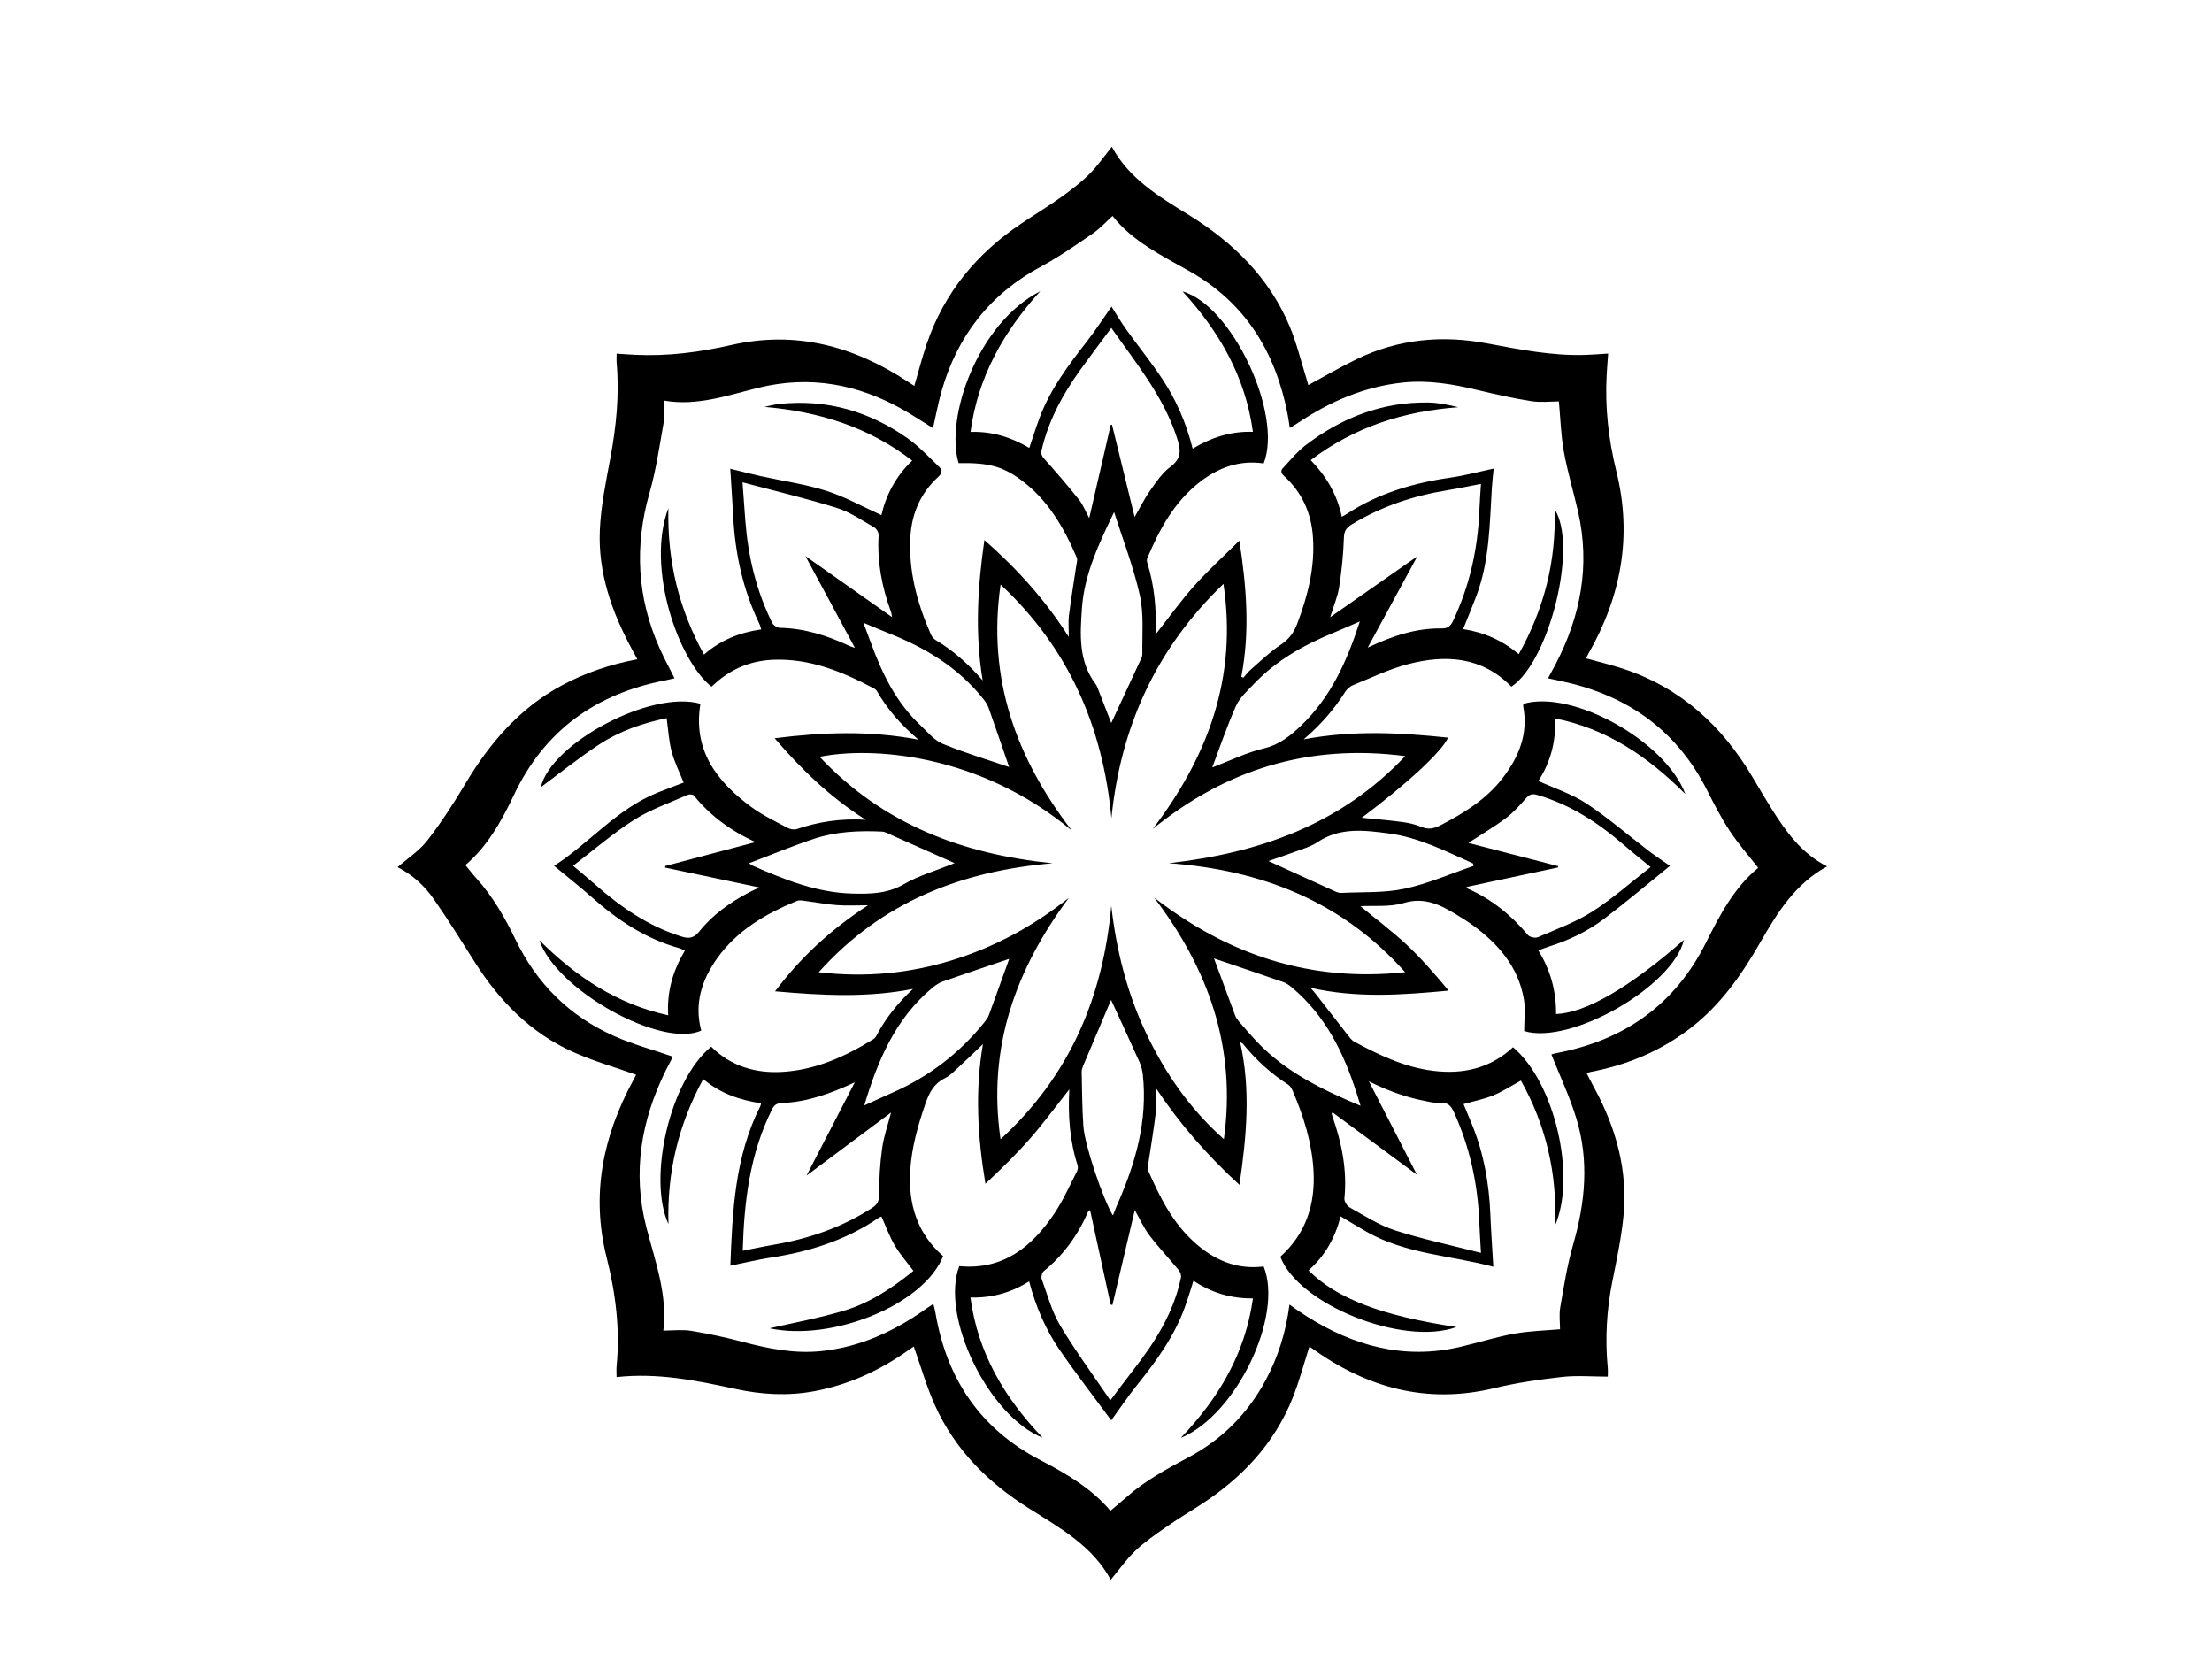 <?xml version="1.0" encoding="UTF-8"?><svg id="a" xmlns="http://www.w3.org/2000/svg" viewBox="0 0 800 600.7"><path d="M581.48,497.81c-5.6,0-11.12-.49-16.51,.11-8.24,.92-16.51,2.12-24.56,4.06-24.59,5.91-46.34-.21-66.32-14.69-.22-.16-.49-.22-.56-.25-1.97,6.12-3.6,12.33-5.94,18.25-6.73,16.99-18.75,29.51-33.96,39.22-4.06,2.59-8.19,5.09-12.14,7.86-3.79,2.65-7.64,5.31-10.97,8.49-3.23,3.08-5.82,6.82-8.81,10.42-6.48-12.15-18.24-18.69-29.5-25.78-14.83-9.33-26.87-21.26-34.1-37.39-3.03-6.75-5.06-13.95-7.63-21.19-.55,.38-1.51,1.03-2.46,1.69-10.18,7.13-21.24,12.18-33.54,14.47-9.57,1.78-19.06,1.23-28.45-.81-14.08-3.05-28.14-5.94-43.04-4.29,0-1.54-.11-2.83,.02-4.1,1.28-13.26-.38-26.3-3.6-39.1-5.73-22.72-1.39-43.81,9.53-63.98,.48-.89,.93-1.79,1.12-2.16-7.7-2.74-15.51-4.95-22.84-8.24-15.31-6.88-26.59-18.42-35.49-32.46-4.9-7.74-9.74-15.52-15-23.02-3.38-4.82-7.8-8.75-12.94-11.34,3.6-3.16,7.84-5.9,10.76-9.66,5.02-6.47,9.51-13.4,13.71-20.45,8.78-14.73,19.59-27.36,34.91-35.62,8.46-4.56,17.47-7.56,27.33-9.47-.76-1.41-1.45-2.67-2.14-3.94-7.17-13.35-12.09-27.45-11.42-42.75,.38-8.72,2.19-17.41,3.8-26.03,2.13-11.41,3.29-22.83,2.28-34.43-.09-1.02-.01-2.05-.01-3.36,2.38,.16,4.61,.34,6.84,.44,11.71,.54,23.27-.96,34.62-3.55,23.39-5.33,44.31,.42,63.84,13.24,.78,.52,1.57,1.03,2.36,1.55,1.51-5.16,2.81-10.27,4.51-15.26,6.28-18.42,18.04-32.59,34.07-43.37,4.86-3.27,9.88-6.32,14.65-9.72,3.53-2.52,7.02-5.2,10.09-8.25,2.97-2.95,5.37-6.47,8.13-9.88,6.17,11.51,17.04,18.02,27.74,24.61,16.11,9.93,29.12,22.65,36.55,40.3,2.54,6.05,4.07,12.52,6.05,18.8,.28,.87,.49,1.76,.69,2.48,5.88-3.17,11.58-6.52,17.51-9.39,14.98-7.25,30.71-8.77,47-5.73,11.89,2.22,23.77,4.62,35.97,4.19,2.54-.09,5.07-.3,7.98-.48-.19,2.7-.4,5.2-.54,7.71-.65,11.81,.68,23.48,3.51,34.88,5.83,23.51,1.69,45.33-10.16,66.03-.23,.41-.44,.83-.65,1.25-.04,.07,0,.18,0,.39,4.37,1.21,8.83,2.27,13.17,3.69,20.89,6.84,35.93,20.71,46.96,39.34,2.26,3.82,4.51,7.65,6.87,11.41,5.16,8.23,10.78,16.04,20.01,20.76-11.55,6.29-18,16.76-24.14,27.44-6.69,11.65-14.27,22.51-25.03,30.86-10.82,8.4-23.05,13.51-36.44,16.02-.35,.07-.69,.25-1.32,.49,.99,1.91,1.9,3.73,2.87,5.51,7.76,14.37,12.02,29.62,10.44,46.02-.77,7.96-2.46,15.86-4.03,23.72-2.08,10.39-2.67,20.81-1.66,31.34,.09,.92,.01,1.85,.01,3.05Zm-20.39-116.51c.18-.05,.97-.34,1.78-.49,24.51-4.59,42.89-17.46,54.15-40.01,5.02-10.06,10.28-19.98,18.86-26.97-3.55-4.56-7.26-8.76-10.31-13.39-3.06-4.63-5.63-9.6-8.13-14.57-10.4-20.66-27.1-33.23-49.34-38.77-2.67-.67-5.38-1.2-8.23-1.83,1.03-1.91,1.9-3.48,2.73-5.06,9.08-17.44,12.56-35.72,8.14-55.13-1.65-7.27-3.83-14.43-5.15-21.76-1.08-5.97-1.23-12.11-1.8-18.16-3.01,0-6.55,.44-9.94-.09-6.51-1.03-12.97-2.46-19.38-4.01-8.87-2.14-17.77-3.68-26.94-2.74-14.16,1.45-26.74,6.96-38.43,14.82-.81,.54-1.66,1.02-2.62,1.61-.32-2-.53-3.59-.84-5.17-4.36-22.28-15.26-40.13-35.42-51.49-10.19-5.74-20.73-10.91-27.85-20-2.45,2.21-4.56,4.57-7.11,6.31-6.07,4.15-12.12,8.43-18.58,11.89-18.56,9.93-30.41,25.06-36.15,45.14-1.25,4.38-2.07,8.88-3.1,13.4-3.73-2.31-7.26-4.68-10.95-6.76-16.38-9.22-33.64-12.39-52.17-7.85-11.2,2.74-22.28,6.74-34.2,4.63,0,2.78,.37,5.39-.07,7.85-1.52,8.53-2.74,17.18-5.12,25.48-5.52,19.25-4.52,37.9,3.6,56.16,1.64,3.69,3.58,7.23,5.44,10.94-1.21,.27-2.3,.54-3.41,.76-25.01,4.83-43.6,18.04-54.66,41.39-4.54,9.58-9.76,18.81-17.58,25.39,1.35,1.64,2.61,3.28,4,4.81,5.96,6.6,10.31,14.22,14.14,22.16,7.72,15.97,19.59,27.76,35.77,34.91,6.76,2.99,13.98,4.93,21.14,7.4-.71,1.38-1.64,3.11-2.51,4.86-8.99,18.15-12.22,37.03-7.07,56.92,3.19,12.3,7.7,24.37,6.12,37.28,3.55,0,6.89-.43,10.07,.09,6.22,1.02,12.42,2.35,18.51,3.96,9.38,2.47,18.79,4.38,28.55,3.37,14-1.45,26.31-7.14,37.68-15.16,.88-.62,1.79-1.22,2.84-1.93,.3,1.27,.58,2.18,.74,3.11,4.05,23.99,16.21,42.16,38.1,53.47,9.5,4.91,18.63,10.4,25.21,18.26,1.93-1.64,3.82-3.2,5.65-4.82,6.85-6.09,14.85-10.38,22.85-14.67,12.01-6.44,21.19-15.73,27.63-27.72,4.55-8.47,7.36-17.5,8.63-27.37,1.17,.83,2.06,1.49,2.98,2.12,1.01,.69,2.04,1.37,3.08,2.03,17.12,10.83,35.42,15.88,55.64,11.16,6.52-1.52,12.94-3.57,19.52-4.77,5.49-1,11.14-1.12,16.63-1.61,0-2.33-.4-5.22,.08-7.95,1.32-7.61,2.52-15.3,4.66-22.7,4.39-15.15,5.81-30.32,1.18-45.52-2.4-7.88-5.96-15.41-9.04-23.18Z"/><path d="M529.13,227.48c7.68,1.19,14.23,4.1,20.15,9.08,9.11-16.31,13.58-33.6,12.96-52.4,8.51,13.07-1.84,55.01-15.63,64.15-10.65-10.87-23.7-11.7-37.35-8.15-6.88,1.79-13.41,4.97-20.04,7.65-1.06,.43-2.08,1.38-2.7,2.36-3.98,6.26-8.74,11.83-15.04,17.2,17.86-3.38,35.01-2.43,52.22-.63-2.11,4.94-14.74,16.64-31.2,28.97,4.81,.49,9.64,.87,14.43,1.51,2.41,.32,4.88,.84,7.1,1.79,2.55,1.09,4.6,.63,6.92-.57,8.56-4.42,16.67-9.44,22.61-17.22,5.76-7.53,9.18-15.84,7.36-25.61-.07-.36,0-.74,0-1.08,17.47-5.26,51.26,13.18,58.61,32.6-13.6-13.61-28.41-23.6-47.11-27.35,.38,8.36-1.72,15.97-6.05,22.62,5.85,2.68,12.08,4.67,17.35,8.14,7.94,5.23,15.18,11.53,22.76,17.31,2.47,1.88,5.08,3.57,7.49,5.26-7.79,6.3-15.54,12.84-23.59,18.98-6.03,4.6-12.86,7.89-20.13,10.18-1.23,.39-2.43,.87-3.91,1.41,4.47,7.14,6.49,14.8,6.43,22.99,10.73-.36,26.6-9.59,46.25-26.81-4.09,17-41.11,38.1-57.79,32.98,0-3.85,.54-7.78-.1-11.51-2.01-11.71-9.24-20.03-18.54-26.8-1.83-1.33-3.76-2.53-5.7-3.71-5.91-3.59-11.63-6.58-19.23-4.28-4.99,1.51-10.63,.86-15.65,1.15,5.44,4.5,11.39,8.94,16.78,13.98,5.42,5.07,10.28,10.74,15.13,16.55-16.66,1.55-33.03,2.81-49.99-1.03,.89,1.02,1.34,1.5,1.75,2.02,3.82,4.91,7.62,9.83,11.47,14.72,.8,1.01,1.6,2.21,2.68,2.79,9.01,4.82,18.16,9.23,28.52,10.5,10.91,1.34,20.65-.92,28.86-8.53,15.17,12.85,22.91,46.68,15.19,64.5,.82-18.73-3.28-36.27-12.34-52.44-3.35,1.83-6.51,3.92-9.94,5.33-3.36,1.39-7.01,2.09-10.81,3.17,.99,2.39,2.03,4.86,3.05,7.35,4.26,10.44,6.2,21.34,6.65,32.57,.25,6.31,.71,12.61,1.07,18.91-15.13-4.09-31.52-4.52-45.8-12.64-3.09-1.76-6.11-3.62-9.43-5.59-1.98,7.77-5.67,14.34-11.6,19.52,10.09,10.19,26.42,16.43,53.51,20.5-19.29,7.03-57.1-8.05-63.71-25.42,9.24-8.34,12.69-18.87,12-31.1-.58-10.16-3.57-19.65-7.54-28.9-.36-.83-.89-1.77-1.61-2.23-6.29-4.01-11.68-9-16.39-14.76-.16-.2-.46-.28-.99-.58,3.88,17.15,2.31,34.02-.25,51.58-11.57-10.6-21.52-21.91-30.29-35.08,0,3.57,.28,6.58-.06,9.52-.67,5.8-1.69,11.56-2.54,17.34-.15,1-.51,2.18-.15,3.01,4.14,9.48,8.73,18.7,16.55,25.82,7.17,6.53,15.42,10.15,25.24,8.9,7.23,17.9-9.92,53.78-29.99,62,13.87-14.49,23.32-30.61,26.12-50.45-7.81,.07-14.94-1.98-21.52-6.38-1.07,3.32-1.99,6.47-3.11,9.55-3.82,10.56-10.31,19.48-17.28,28.14-3.41,4.24-6.44,8.79-9.34,12.79-5.97-8.1-12.52-16.56-18.59-25.35-5.16-7.48-8.73-15.81-11.11-24.92-6.53,4.14-13.53,6.04-21.23,5.85,2.67,20.01,12.25,36.21,26.13,50.72-19.78-7.94-37.09-44.03-30.16-62.07,15.68,1.5,26.12-6.82,34.26-18.85,3.21-4.74,5.54-10.08,8.19-15.18,.36-.68,.58-1.69,.35-2.39-2.9-8.95-3.52-18.15-3.01-27.51-4.77,6.03-9.25,12.14-14.22,17.83-5.01,5.73-10.51,11.04-16.12,16.31-2.83-16.96-3.81-33.65-.9-50.49-3.42,3.25-6.66,6.38-9.96,9.42-1.18,1.09-2.41,2.23-3.82,2.92-3.9,1.89-5.63,5.18-6.98,9.08-2.73,7.88-5,15.82-5.53,24.21-.77,12.2,2.49,22.82,11.89,31.03-7,17.69-40.23,30.96-62.77,26.1,8.12-1.88,17.75-3.62,27.06-6.41,9.38-2.82,17.49-8.3,24.98-14.35-2.36-3.16-4.87-6-6.76-9.21-1.89-3.21-3.16-6.79-4.81-10.43-.23,.1-.65,.21-1,.45-11.71,7.99-24.8,12.2-38.7,14.33-5.1,.78-10.12,2.01-14.95,2.99,.75-19.57,1.58-39.41,10.82-57.66,.12-.24,.16-.53,.32-1.07-7.6-1.15-14.7-3.49-20.95-8.77-8.95,16.42-13.14,33.75-12.57,52.44-7.54-16.16,.31-51.75,15.45-64.15,7.15,7.06,15.99,9.72,25.85,9.11,12.01-.74,22.64-5.54,32.72-11.76,.46-.29,.9-.75,1.15-1.23,3.35-6.44,7.84-11.98,13.26-17.01-16.43,3.25-32.86,2.37-49.88,.87,9.34-12.38,20.27-22.43,33.61-31.11-4.25,0-7.71,.2-11.14-.05-3.66-.26-7.28-.98-10.93-1.43-1.2-.15-2.58-.53-3.6-.11-11.26,4.6-21.63,10.61-28.86,20.73-5.59,7.82-8.38,16.47-5.78,26.16-14.22,6.55-52.41-14.49-58.53-32.66,13.35,13.33,28.16,23.1,46.59,27.14-.55-8.54,1.71-16.13,6.02-23.39-.79-.35-1.41-.71-2.07-.9-12.12-3.37-22.25-10.12-31.55-18.37-4.44-3.94-9.12-7.61-13.68-11.38,12.54-8.01,22.57-20.46,37.23-26.4,3.21-1.3,6.47-2.49,9.64-3.71-1.49-3.73-3.32-7.36-4.35-11.21-1.01-3.79-1.21-7.79-1.81-12.08-8.53,1.73-16.98,4.63-24.47,9.56-7.47,4.91-14.47,10.55-21.04,15.41,3.71-15.88,39.81-35.31,57.73-30.18-2.77,16.7,5.79,27.98,18.18,37.17,4.06,3.02,8.73,5.24,13.21,7.66,.98,.53,2.47,.82,3.47,.48,7.85-2.66,15.88-3.87,24.9-3.37-12.78-8.1-23.05-18.01-32.92-29.47,17.51-2.19,34.34-2.84,52.02,.51-6.42-5.43-11.27-11.02-15.01-17.53-.26-.46-.77-.84-1.26-1.09-11.29-5.97-22.9-10.74-36.04-10.28-8.2,.29-15.26,3.17-21.32,8.64-.41,.37-.83,.74-1.23,1.1-11.86-9.28-23.81-42.95-15.59-64.56-.44,19.21,3.83,36.54,12.88,52.96,5.97-5.23,12.87-8,20.7-9.11-.27-.81-.43-1.53-.75-2.18-5.85-12.19-8.68-25.11-9.38-38.55-.3-5.74-.71-11.48-1.07-17.37,3.61,.88,7.28,1.85,10.98,2.67,7.91,1.75,16.02,2.86,23.71,5.3,6.85,2.17,13.24,5.77,19.97,8.8,1.67-7.24,5.21-14.09,11.14-19.7-15.81-12.24-33.83-17.73-53.45-19.44,1.79-.36,3.57-.86,5.38-1.05,17.02-1.83,32.45,2.61,46.32,12.36,4.19,2.95,7.76,6.82,11.5,10.38,1.25,1.19,1.11,2.29-.41,3.69-6.17,5.69-9.43,12.91-9.97,21.27-.8,12.47,2.36,24.16,7.3,35.45,.36,.82,.96,1.71,1.7,2.15,6.38,3.81,11.88,8.64,17.11,14.68-2.84-17.2-1.82-33.75,.63-50.78,11.84,10.41,21.98,21.62,30.53,35.05,0-3.03-.25-5.47,.05-7.83,.75-5.98,1.76-11.92,2.64-17.88,.15-1.01,.53-2.19,.17-3.02-4.63-10.8-10.39-20.84-20.08-28-6.8-5.03-11.89-6.31-22.64-6.14-4.95-16.32,6.78-50.49,29.53-62.15-13.18,14.53-22.56,30.92-25.22,50.89,7.74-.28,14.69,1.88,21.26,5.78,1.31-3.86,2.46-7.63,3.87-11.31,3.9-10.21,10.4-18.79,17.04-27.31,3.12-4.01,5.88-8.31,8.82-12.49,1.67,2.61,3.4,5.58,5.39,8.36,4.24,5.92,8.84,11.59,12.87,17.64,5.1,7.66,8.77,16.05,11.09,25.37,6.68-3.98,13.73-6.36,21.79-6.08-2.72-19.96-12.15-36.27-25.45-50.8,17.88,5.12,36.38,44.37,29.35,62.22-8.6-1.28-16.19,1.4-22.94,6.6-9.3,7.16-14.73,17.09-19.15,27.66-.19,.46-.18,1.11-.03,1.59,2.66,8.49,3.41,17.21,2.99,26.02,4.68-5.93,9.04-12.05,14.02-17.62,5.02-5.62,10.64-10.7,16.32-16.33,2.56,16.58,3.87,32.84,.7,49.22l.74,.34c.86-.96,1.63-2.02,2.59-2.85,3.57-3.09,6.98-6.45,10.89-9.04,3.04-2.01,4.79-4.42,6.04-7.73,3.85-10.19,6.46-20.56,5.62-31.55-.65-8.54-4-15.89-10.36-21.71-1.22-1.11-1.38-1.97-.37-3.03,2.59-2.74,4.99-5.76,7.95-8.04,13.12-10.07,27.87-15.83,44.61-15.55,3.59,.06,7.17,.83,10.76,1.7-19.54,1.43-37.44,7.04-53.38,19.13,5.61,5.75,9.54,12.38,11.25,20.49,.68-.39,1.31-.71,1.89-1.09,11.38-7.44,24.04-11.16,37.38-13.07,5.2-.75,10.32-2.13,15.66-3.27-.21,2.13-.5,4.44-.65,6.76-.81,13.3-.84,26.71-5.66,39.42-1.46,3.86-3.06,7.67-4.74,11.87Zm-148.43,84.69c-32.89,2.79-61.74,13.88-84.6,39.4,17.04,1.99,32.92,.41,48.47-4.42,15.4-4.79,29.35-12.37,42-22.49-19.21,25.86-29.54,54.05-24.71,87.31,25.14-23.03,37.06-51.53,40.05-84.41,1.82,15.95,5.65,31.32,12.49,45.81,6.85,14.5,15.78,27.51,28.23,38.56,4.63-33.33-5.69-61.63-25.21-87.34,26.66,20.63,56.29,30.65,90.77,26.97-23.1-25.9-52.24-36.96-85.45-39.42,32.52-3.7,61.98-13.82,85.48-38.72-34.78-4.55-64.78,4.76-91.31,26.34,19.86-26.06,30.67-54.6,25.57-88.62-24.53,23.56-37.2,51.88-40.52,84.73-3.09-32.92-15.29-61.3-40.08-84.49-4.92,34.05,5.67,62.87,25.76,88.95-33.54-27.95-72.57-30.42-91.2-26.65,22.94,24.43,51.82,35.24,84.26,38.49Zm154.92,140.88c-.24-4.18-.47-7.47-.6-10.76-.52-13.92-3.36-27.3-9.15-40.03-1.03-2.26-2.13-3.69-4.96-3.46-1.93,.16-3.94-.36-5.88-.74-6.92-1.35-13.44-3.81-19.93-7.02,5.68,11.06,11.36,22.11,17.33,33.73-10.53-7.78-20.49-15.14-30.52-22.54-.21,.43-.3,.53-.28,.6,.1,.36,.21,.72,.33,1.07,3.33,9.55,5.29,19.27,4.26,29.48-.1,1.03,.93,2.7,1.89,3.24,5.36,2.96,10.61,6.41,16.36,8.27,10.01,3.22,20.35,5.4,31.15,8.17Zm-266.99-.76c3.83-.75,7.51-1.55,11.22-2.18,12.7-2.17,24.66-6.26,35.54-13.3,1.83-1.19,2.52-2.36,2.53-4.7,.02-5.64,.33-11.32,1.12-16.91,.6-4.31,2.09-8.5,3.23-12.9-10.11,7.54-20.1,15-30.58,22.81,6.02-11.64,11.74-22.68,17.45-33.72-8.67,4.03-17.13,7.12-26.37,7.48-1.94,.08-2.8,.76-3.6,2.37-7.99,16.03-10.06,33.27-10.55,51.04Zm243.97-251.13c-6.05,11.13-11.88,21.86-17.94,33.02,8.87-4.21,17.43-7.06,26.68-6.93,2.32,.03,3.29-.85,4.2-2.77,5.98-12.66,8.93-26.01,9.49-39.94,.12-3.15,.38-6.29,.58-9.56-4.31,.82-8.18,1.64-12.08,2.28-12.33,2-23.98,5.86-34.69,12.41-1.8,1.1-2.71,2.23-2.79,4.65-.21,6.01-.8,12.03-1.73,17.97-.54,3.49-2,6.84-3.25,10.91,10.72-7.49,20.92-14.61,31.52-22.02Zm-244.06-26.76c.38,5.29,.68,9.62,1.02,13.94,1.01,12.92,3.95,25.34,9.76,36.98,.42,.84,1.78,1.69,2.73,1.71,8.87,.19,17.08,2.76,25.02,6.49,.5,.24,1.05,.38,2.12,.76-6.04-11.21-11.78-21.86-17.89-33.19,10.72,7.55,20.76,14.62,31.33,22.07-.22-1.15-.25-1.52-.37-1.85-3.31-8.96-5.07-18.16-4.49-27.77,.06-.94-.77-2.37-1.61-2.85-4.41-2.52-8.74-5.53-13.51-7.02-11.11-3.46-22.47-6.16-34.11-9.26Zm328.42,139.13c-3.28-2.7-6.33-5.09-9.25-7.63-9.43-8.21-19.68-14.96-31.86-18.47-1.92-.55-2.82-.04-4.03,1.32-2.25,2.54-4.55,5.14-7.25,7.15-4.26,3.17-8.87,5.88-13.52,8.91,10.82,2.8,21.64,5.6,32.46,8.4l-.04,.48c-11.01,2.35-22.01,4.69-33.09,7.05,.22,.3,.29,.53,.43,.59,8.66,3.81,15.76,9.6,21.81,16.81,.64,.77,2.66,1.17,3.62,.75,6.64-2.88,13.58-5.39,19.64-9.25,7.38-4.7,13.99-10.61,21.09-16.11Zm-202.71,124.04c-.39,.26-.61,.32-.66,.45-3.66,8.48-8.89,15.78-16.1,21.65-.63,.51-1.02,2.06-.74,2.85,2.06,5.66,3.62,11.66,6.66,16.76,5.54,9.28,11.99,18.01,18.16,27.12,3.03-4.02,5.7-7.67,8.48-11.23,7.8-9.99,14.44-20.57,17.06-33.2,.17-.84-.3-2.06-.88-2.76-3.48-4.22-7.27-8.19-10.56-12.54-2.11-2.79-3.56-6.09-5.26-9.09-2.7,11.46-5.39,22.89-8.08,34.31l-.65-.12c-2.46-11.32-4.92-22.64-7.44-34.2Zm16.11-250.63c1.88-3.25,3.49-6.56,5.59-9.53,2.17-3.08,4.37-6.4,7.32-8.58,4.27-3.16,3.76-6.36,2.34-10.66-4.93-15.03-14.84-26.99-23.69-39.6-3.74,5.06-7.54,10.07-11.21,15.17-6.34,8.8-11.44,18.2-13.96,28.87-.36,1.52-.02,2.27,1,3.4,4.28,4.76,8.45,9.62,12.44,14.63,1.51,1.89,2.41,4.27,3.74,6.7,2.65-11.48,5.22-22.6,7.79-33.72l.45-.05c2.72,11.1,5.44,22.21,8.18,33.38Zm-203.08,126.15c2.8,2.37,5.36,4.46,7.84,6.65,9.28,8.21,19.31,15.15,31.29,18.91,2.73,.86,4.53,.64,6.5-1.83,4.91-6.13,11.26-10.6,18.2-14.22,1.1-.57,2.24-1.06,3.55-1.68-11.63-2.45-22.88-4.82-34.12-7.19l.06-.57c10.72-2.84,21.44-5.68,32.68-8.65-9.06-4.08-16.38-9.55-22.34-16.83-.34-.42-1.58-.53-2.17-.27-6.52,2.9-13.42,5.25-19.39,9.04-7.7,4.88-14.65,10.94-22.11,16.63Zm194.58,48.54c.17-.25-.03-.04-.14,.21-3.35,7.88-6.7,15.75-10.02,23.64-.28,.67-.51,1.44-.5,2.15,.15,6.51,.16,13.04,.61,19.53,.48,7.01,7.1,26.42,10.64,32.3,.06-.07,.14-.14,.17-.22,.49-1.22,.93-2.47,1.47-3.67,6.6-14.95,11.02-30.33,9.23-46.92-.17-1.55-.55-3.14-1.19-4.56-3.38-7.55-6.86-15.05-10.27-22.47Zm37.2-15.05c2.33,6.3,4.99,13.52,7.69,20.73,.26,.69,.71,1.34,1.19,1.9,2.23,2.57,4.44,5.17,6.79,7.64,10.33,10.86,23.48,17.19,37.34,23.03-.51-1.63-.95-3.04-1.39-4.44-4.64-14.62-11.23-28.05-23.23-38.18-.99-.83-2.07-1.69-3.27-2.11-8.6-3-17.23-5.89-25.11-8.57Zm-74.09-69.2c-2.24-6.48-4.78-13.94-7.42-21.38-.43-1.2-1.2-2.33-2-3.34-9.06-11.35-21-18.53-34.32-23.74-2.91-1.14-5.77-2.4-8.98-3.74,1.07,2.85,1.97,5.23,2.85,7.62,4,10.92,9.05,21.23,17.66,29.35,2.61,2.46,5.08,5.55,8.23,6.84,8.14,3.35,16.62,5.86,23.97,8.37Zm36.93-15.92c3.24-6.97,6.58-14.13,9.89-21.31,.55-1.19,1.37-2.45,1.35-3.66-.1-7.08,.6-14.38-.9-21.18-2.27-10.24-6.13-20.12-9.31-30.15-5.45,11.36-10.77,22.41-11.63,34.76-.66,9.49-1.32,19.13,4.95,27.46,.55,.74,.83,1.69,1.17,2.57,1.57,4.01,3.12,8.03,4.48,11.51Zm-36.9,85.26c-7.45,2.53-15.72,5.3-23.95,8.18-1.37,.48-2.69,1.34-3.82,2.28-13.35,11.09-19.76,26.22-24.65,42.56,3.43-1.56,6.65-3.07,9.91-4.5,13.25-5.79,24.45-14.26,33.5-25.55,.64-.8,1.29-1.66,1.64-2.6,2.6-7.06,5.13-14.15,7.37-20.37Zm126.81-122c-3.59,1.55-6.82,3-10.1,4.35-10.57,4.37-20.37,9.95-28.31,18.35-2.32,2.45-5.04,4.87-6.37,7.84-3.23,7.19-5.75,14.7-8.54,22.09-.04,.11,.15,.3,.05,.13,6.19-2.35,12.19-5.32,18.53-6.84,5.62-1.34,9.55-4.5,13.45-8.22,10.8-10.3,16.66-23.38,21.28-37.7Zm41.16,88.41l-.24-.9c-9.84-4.41-19.5-9.38-30.38-10.84-8.89-1.19-17.79-2.32-25.97,3.21-2.37,1.6-5.31,2.4-8.05,3.42-3.4,1.27-6.86,2.4-9.58,3.34,7.8,3.56,16,7.31,24.22,11.03,.67,.3,1.45,.54,2.17,.5,7.62-.39,15.43,.06,22.8-1.51,8.54-1.82,16.7-5.43,25.02-8.26Zm-262.07-.98c.72,.52,.93,.72,1.17,.83,11.61,5.09,23.34,9.84,36.28,10.15,6.41,.16,12.59,.06,18.58-3.41,5.33-3.09,11.44-4.83,17.2-7.16,.59-.24,1.19-.48,1.1-.44-7.38-3.29-15.02-6.71-22.66-10.09-1.19-.53-2.42-1.27-3.66-1.32-8.26-.38-16.53-.02-24.41,2.58-7.78,2.57-15.35,5.74-23.59,8.86Z"/></svg>